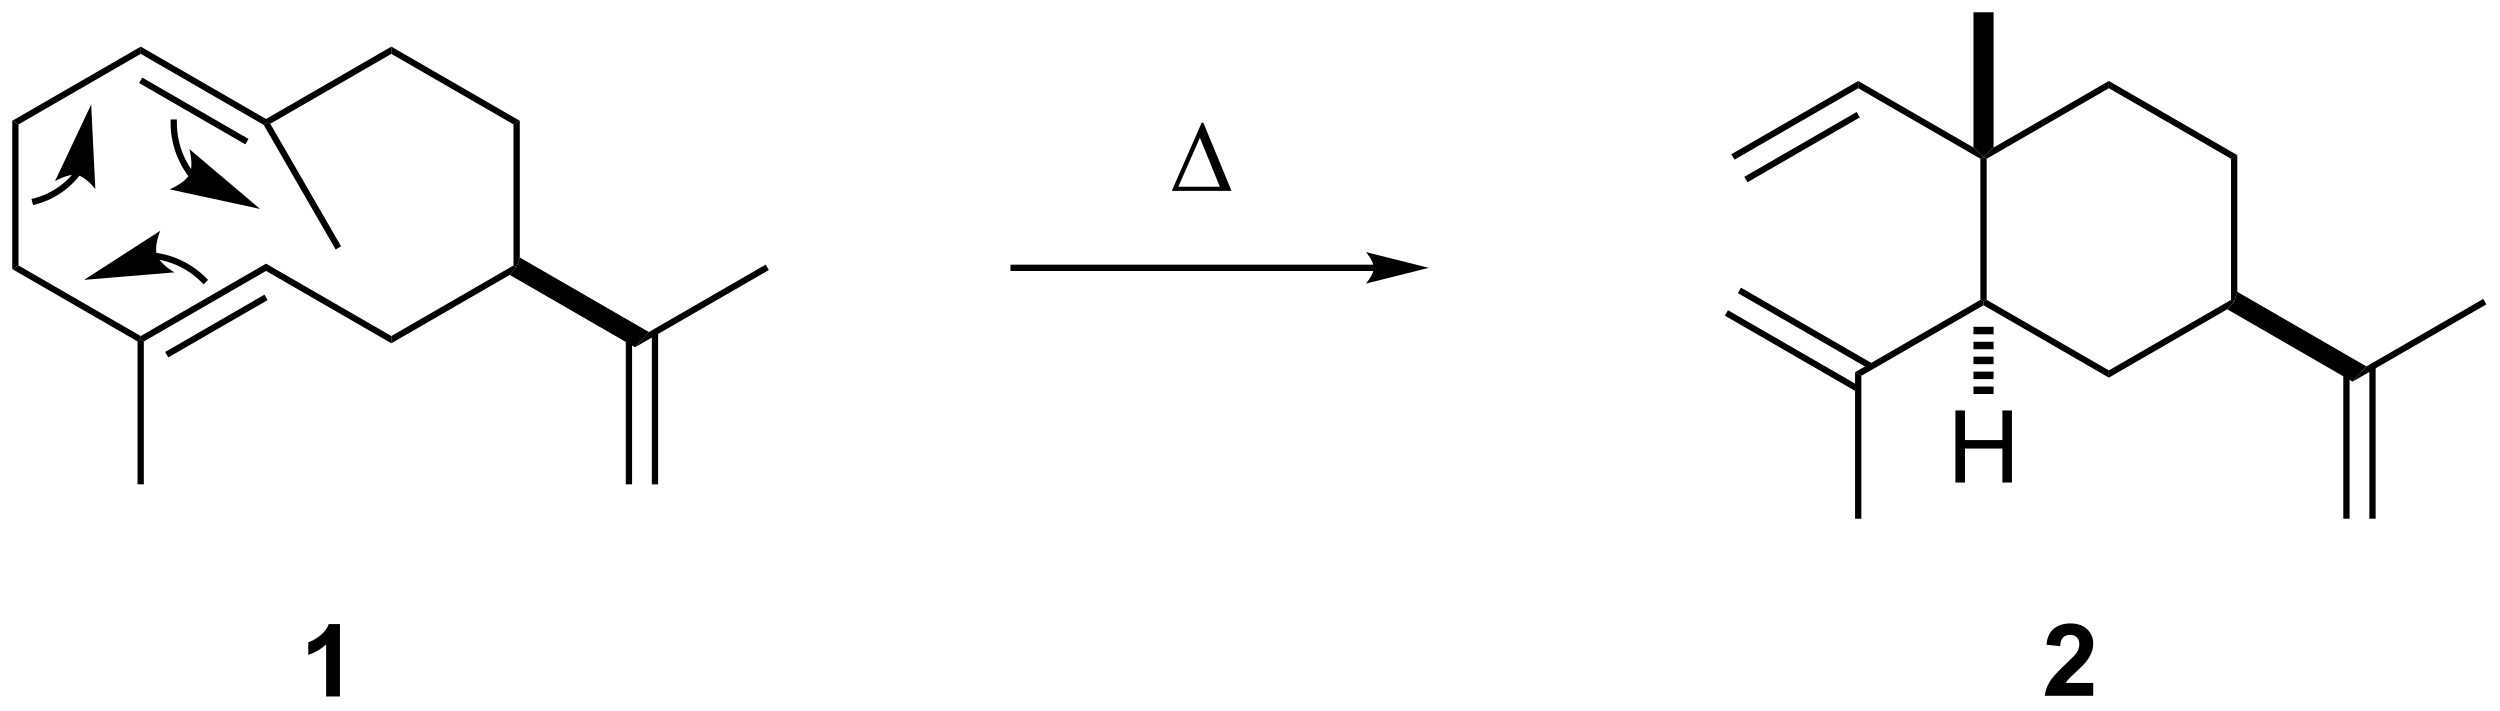 <?xml version="1.0" encoding="UTF-8"?>
<!DOCTYPE svg PUBLIC '-//W3C//DTD SVG 1.0//EN'
          'http://www.w3.org/TR/2001/REC-SVG-20010904/DTD/svg10.dtd'>
<svg stroke-dasharray="none" shape-rendering="auto" xmlns="http://www.w3.org/2000/svg" font-family="'Dialog'" text-rendering="auto" width="545" fill-opacity="1" color-interpolation="auto" color-rendering="auto" preserveAspectRatio="xMidYMid meet" font-size="12px" viewBox="0 0 545 155" fill="black" xmlns:xlink="http://www.w3.org/1999/xlink" stroke="black" image-rendering="auto" stroke-miterlimit="10" stroke-linecap="square" stroke-linejoin="miter" font-style="normal" stroke-width="1" height="155" stroke-dashoffset="0" font-weight="normal" stroke-opacity="1"
><!--Generated by the Batik Graphics2D SVG Generator--><defs id="genericDefs"
  /><g
  ><defs id="defs1"
    ><clipPath clipPathUnits="userSpaceOnUse" id="clipPath1"
      ><path d="M0.646 0.646 L204.9 0.646 L204.9 58.522 L0.646 58.522 L0.646 0.646 Z"
      /></clipPath
      ><clipPath clipPathUnits="userSpaceOnUse" id="clipPath2"
      ><path d="M17.694 81.956 L17.694 138.222 L216.269 138.222 L216.269 81.956 Z"
      /></clipPath
    ></defs
    ><g transform="scale(2.667,2.667) translate(-0.646,-0.646) matrix(1.029,0,0,1.029,-17.554,-83.654)"
    ><path d="M44.691 137.25 L43.594 137.25 L43.594 133.112 Q42.993 133.674 42.175 133.945 L42.175 132.948 Q42.605 132.807 43.108 132.417 Q43.613 132.023 43.8 131.5 L44.691 131.5 L44.691 137.25 Z" stroke="none" clip-path="url(#clipPath2)"
    /></g
    ><g transform="matrix(2.743,0,0,2.743,-48.532,-224.799)"
    ><path d="M184.05 136.229 L184.05 137.25 L180.204 137.25 Q180.266 136.672 180.579 136.154 Q180.891 135.635 181.813 134.781 Q182.555 134.089 182.722 133.844 Q182.948 133.503 182.948 133.172 Q182.948 132.805 182.75 132.607 Q182.555 132.409 182.206 132.409 Q181.863 132.409 181.659 132.617 Q181.456 132.823 181.425 133.305 L180.331 133.195 Q180.43 132.289 180.946 131.896 Q181.461 131.5 182.235 131.5 Q183.081 131.5 183.566 131.958 Q184.05 132.414 184.05 133.094 Q184.05 133.479 183.912 133.831 Q183.774 134.18 183.472 134.562 Q183.274 134.815 182.753 135.292 Q182.235 135.768 182.094 135.924 Q181.956 136.081 181.87 136.229 L184.05 136.229 Z" stroke="none" clip-path="url(#clipPath2)"
    /></g
    ><g transform="matrix(2.743,0,0,2.743,-48.532,-224.799)"
    ><path d="M18.666 91.553 L19.166 91.841 L19.166 103.053 L18.666 103.341 Z" stroke="none" clip-path="url(#clipPath2)"
    /></g
    ><g transform="matrix(2.743,0,0,2.743,-48.532,-224.799)"
    ><path d="M18.666 103.341 L19.166 103.053 L28.875 108.659 L28.875 108.947 L28.625 109.091 Z" stroke="none" clip-path="url(#clipPath2)"
    /></g
    ><g transform="matrix(2.743,0,0,2.743,-48.532,-224.799)"
    ><path d="M29.125 109.091 L28.875 108.947 L28.875 108.659 L38.834 102.909 L38.834 103.486 ZM31.07 110.359 L38.959 105.804 L38.709 105.371 L30.82 109.926 Z" stroke="none" clip-path="url(#clipPath2)"
    /></g
    ><g transform="matrix(2.743,0,0,2.743,-48.532,-224.799)"
    ><path d="M38.834 91.409 L38.834 91.697 L38.651 91.88 L28.875 86.236 L28.875 85.659 ZM37.444 92.996 L29 88.121 L28.75 88.554 L37.194 93.429 Z" stroke="none" clip-path="url(#clipPath2)"
    /></g
    ><g transform="matrix(2.743,0,0,2.743,-48.532,-224.799)"
    ><path d="M28.875 85.659 L28.875 86.236 L19.166 91.841 L18.666 91.553 Z" stroke="none" clip-path="url(#clipPath2)"
    /></g
    ><g transform="matrix(2.743,0,0,2.743,-48.532,-224.799)"
    ><path d="M38.834 103.486 L38.834 102.909 L48.794 108.659 L48.794 109.236 Z" stroke="none" clip-path="url(#clipPath2)"
    /></g
    ><g transform="matrix(2.743,0,0,2.743,-48.532,-224.799)"
    ><path d="M48.794 109.236 L48.794 108.659 L58.503 103.053 L58.753 103.197 L58.203 103.803 Z" stroke="none" clip-path="url(#clipPath2)"
    /></g
    ><g transform="matrix(2.743,0,0,2.743,-48.532,-224.799)"
    ><path d="M59.003 102.418 L58.753 103.197 L58.503 103.053 L58.503 91.841 L59.003 91.553 Z" stroke="none" clip-path="url(#clipPath2)"
    /></g
    ><g transform="matrix(2.743,0,0,2.743,-48.532,-224.799)"
    ><path d="M59.003 91.553 L58.503 91.841 L48.794 86.236 L48.794 85.659 Z" stroke="none" clip-path="url(#clipPath2)"
    /></g
    ><g transform="matrix(2.743,0,0,2.743,-48.532,-224.799)"
    ><path d="M48.794 85.659 L48.794 86.236 L39.176 91.789 L38.834 91.697 L38.834 91.409 Z" stroke="none" clip-path="url(#clipPath2)"
    /></g
    ><g transform="matrix(2.743,0,0,2.743,-48.532,-224.799)"
    ><path d="M58.203 103.803 L58.753 103.197 L59.003 102.418 L69.262 108.341 L68.162 109.553 Z" stroke="none" clip-path="url(#clipPath2)"
    /></g
    ><g transform="matrix(2.743,0,0,2.743,-48.532,-224.799)"
    ><path d="M68.162 109.553 L69.262 108.341 L78.546 102.981 L78.796 103.414 Z" stroke="none" clip-path="url(#clipPath2)"
    /></g
    ><g transform="matrix(2.743,0,0,2.743,-48.532,-224.799)"
    ><path d="M67.427 108.35 L67.427 120.447 L67.927 120.447 L67.927 108.35 ZM69.497 108.35 L69.497 120.447 L69.997 120.447 L69.997 108.35 Z" stroke="none" clip-path="url(#clipPath2)"
    /></g
    ><g transform="matrix(2.743,0,0,2.743,-48.532,-224.799)"
    ><path d="M28.625 109.091 L28.875 108.947 L29.125 109.091 L29.125 120.447 L28.625 120.447 Z" stroke="none" clip-path="url(#clipPath2)"
    /></g
    ><g transform="matrix(2.743,0,0,2.743,-48.532,-224.799)"
    ><path d="M38.651 91.88 L38.834 91.697 L39.176 91.789 L44.801 101.531 L44.368 101.781 Z" stroke="none" clip-path="url(#clipPath2)"
    /></g
    ><g transform="matrix(2.743,0,0,2.743,-48.532,-224.799)"
    ><path d="M154.773 107.041 L165.25 113.09 L165.5 112.656 L155.023 106.608 ZM155.808 105.248 L166.285 111.297 L166.535 110.864 L156.058 104.815 Z" stroke="none" clip-path="url(#clipPath2)"
    /></g
    ><g transform="matrix(2.743,0,0,2.743,-48.532,-224.799)"
    ><path d="M165.625 111.822 L165.125 111.534 L175.084 105.784 L175.334 105.928 L175.334 106.216 Z" stroke="none" clip-path="url(#clipPath2)"
    /></g
    ><g transform="matrix(2.743,0,0,2.743,-48.532,-224.799)"
    ><path d="M174.534 93.677 L175.334 94.428 L175.084 94.572 L165.375 88.966 L165.375 88.389 Z" stroke="none" clip-path="url(#clipPath2)"
    /></g
    ><g transform="matrix(2.743,0,0,2.743,-48.532,-224.799)"
    ><path d="M165.375 88.389 L165.375 88.966 L155.541 94.644 L155.291 94.211 ZM165.25 90.852 L156.326 96.004 L156.576 96.437 L165.5 91.285 Z" stroke="none" clip-path="url(#clipPath2)"
    /></g
    ><g transform="matrix(2.743,0,0,2.743,-48.532,-224.799)"
    ><path d="M175.334 106.216 L175.334 105.928 L175.584 105.784 L185.294 111.389 L185.294 111.966 Z" stroke="none" clip-path="url(#clipPath2)"
    /></g
    ><g transform="matrix(2.743,0,0,2.743,-48.532,-224.799)"
    ><path d="M185.294 111.966 L185.294 111.389 L195.003 105.784 L195.253 105.928 L194.703 106.534 Z" stroke="none" clip-path="url(#clipPath2)"
    /></g
    ><g transform="matrix(2.743,0,0,2.743,-48.532,-224.799)"
    ><path d="M195.503 105.148 L195.253 105.928 L195.003 105.784 L195.003 94.572 L195.503 94.284 Z" stroke="none" clip-path="url(#clipPath2)"
    /></g
    ><g transform="matrix(2.743,0,0,2.743,-48.532,-224.799)"
    ><path d="M195.503 94.284 L195.003 94.572 L185.294 88.966 L185.294 88.389 Z" stroke="none" clip-path="url(#clipPath2)"
    /></g
    ><g transform="matrix(2.743,0,0,2.743,-48.532,-224.799)"
    ><path d="M185.294 88.389 L185.294 88.966 L175.584 94.572 L175.334 94.428 L176.134 93.677 Z" stroke="none" clip-path="url(#clipPath2)"
    /></g
    ><g transform="matrix(2.743,0,0,2.743,-48.532,-224.799)"
    ><path d="M194.703 106.534 L195.253 105.928 L195.503 105.148 L205.762 111.072 L204.662 112.284 Z" stroke="none" clip-path="url(#clipPath2)"
    /></g
    ><g transform="matrix(2.743,0,0,2.743,-48.532,-224.799)"
    ><path d="M204.662 112.284 L205.762 111.072 L215.047 105.711 L215.297 106.144 Z" stroke="none" clip-path="url(#clipPath2)"
    /></g
    ><g transform="matrix(2.743,0,0,2.743,-48.532,-224.799)"
    ><path d="M203.927 111.08 L203.927 123.178 L204.427 123.178 L204.427 111.08 ZM205.997 111.08 L205.997 123.178 L206.497 123.178 L206.497 111.08 Z" stroke="none" clip-path="url(#clipPath2)"
    /></g
    ><g transform="matrix(2.743,0,0,2.743,-48.532,-224.799)"
    ><path d="M165.125 111.534 L165.625 111.822 L165.625 123.178 L165.125 123.178 Z" stroke="none" clip-path="url(#clipPath2)"
    /></g
    ><g transform="matrix(2.743,0,0,2.743,-48.532,-224.799)"
    ><path d="M176.134 93.677 L175.334 94.428 L174.534 93.677 L174.534 82.928 L176.134 82.928 Z" stroke="none" clip-path="url(#clipPath2)"
    /></g
    ><g transform="matrix(2.743,0,0,2.743,-48.532,-224.799)"
    ><path d="M175.084 94.572 L175.334 94.428 L175.584 94.572 L175.584 105.784 L175.334 105.928 L175.084 105.784 Z" stroke="none" clip-path="url(#clipPath2)"
    /></g
    ><g transform="matrix(2.743,0,0,2.743,-48.532,-224.799)"
    ><path d="M173.1 120.303 L173.1 114.576 L173.858 114.576 L173.858 116.928 L176.834 116.928 L176.834 114.576 L177.592 114.576 L177.592 120.303 L176.834 120.303 L176.834 117.602 L173.858 117.602 L173.858 120.303 L173.1 120.303 Z" stroke="none" clip-path="url(#clipPath2)"
    /></g
    ><g transform="matrix(2.743,0,0,2.743,-48.532,-224.799)"
    ><path d="M176.134 107.928 L176.134 108.521 L174.534 108.521 L174.534 107.928 ZM176.134 109.115 L176.134 109.708 L174.534 109.708 L174.534 109.115 ZM176.134 110.301 L176.134 110.895 L174.534 110.895 L174.534 110.301 ZM176.134 111.488 L176.134 112.082 L174.534 112.082 L174.534 111.488 ZM176.134 112.675 L176.134 113.269 L174.534 113.269 L174.534 112.675 Z" stroke="none" clip-path="url(#clipPath2)"
    /></g
    ><g transform="matrix(2.743,0,0,2.743,-48.532,-224.799)"
    ><path d="M126.875 102.99 L98.25 102.99 L98 102.99 L98 103.49 L98.25 103.49 L126.875 103.49 L127.125 103.49 L127.125 102.99 L126.875 102.99 ZM131.25 103.24 L126.25 101.99 C126.25 101.99 126.875 102.694 126.875 103.24 C126.875 103.787 126.25 104.49 126.25 104.49 Z" stroke="none" clip-path="url(#clipPath2)"
    /></g
    ><g transform="matrix(2.743,0,0,2.743,-48.532,-224.799)"
    ><path d="M33.118 95.725 L33.118 95.724 L33.117 95.724 L33.111 95.716 C33.095 95.695 33.079 95.673 33.063 95.652 C33 95.567 32.938 95.481 32.879 95.393 C32.641 95.042 32.437 94.666 32.269 94.27 C31.935 93.48 31.75 92.611 31.75 91.697 L31.75 91.447 L31.25 91.447 L31.25 91.697 C31.25 92.678 31.449 93.613 31.809 94.465 C31.989 94.89 32.209 95.295 32.465 95.673 C32.529 95.768 32.594 95.861 32.663 95.952 C32.68 95.975 32.697 95.997 32.714 96.02 L32.721 96.028 L32.722 96.03 L32.724 96.032 L32.878 96.229 L33.272 95.922 L33.118 95.725 ZM38.361 98.558 L32.745 93.802 C32.745 93.802 33.102 95.097 32.757 95.798 C32.412 96.498 31.168 97.004 31.168 97.004 Z" stroke="none" clip-path="url(#clipPath2)"
    /></g
    ><g transform="matrix(2.743,0,0,2.743,-48.532,-224.799)"
    ><path d="M29.964 102.534 L29.965 102.534 L29.967 102.534 L29.977 102.536 C30.002 102.539 30.028 102.543 30.053 102.546 C30.156 102.561 30.259 102.578 30.36 102.598 C30.768 102.677 31.169 102.795 31.559 102.953 C32.336 103.269 33.066 103.742 33.698 104.374 L33.875 104.551 L34.228 104.197 L34.052 104.02 C33.372 103.341 32.586 102.83 31.747 102.49 C31.327 102.32 30.895 102.192 30.456 102.107 C30.346 102.086 30.236 102.067 30.125 102.051 C30.098 102.047 30.07 102.044 30.042 102.04 L30.032 102.039 L30.029 102.038 L30.027 102.038 L29.779 102.006 L29.716 102.502 L29.964 102.534 ZM24.375 104.197 L31.556 103.601 C31.556 103.601 30.412 102.952 30.166 102.228 C29.92 101.504 30.431 100.292 30.431 100.292 Z" stroke="none" clip-path="url(#clipPath2)"
    /></g
    ><g transform="matrix(2.743,0,0,2.743,-48.532,-224.799)"
    ><path d="M23.66 95.549 L23.66 95.55 L23.659 95.551 L23.656 95.555 L23.65 95.562 L23.639 95.577 C23.624 95.596 23.609 95.616 23.593 95.635 C23.532 95.712 23.468 95.788 23.404 95.862 C23.144 96.157 22.855 96.427 22.545 96.665 C21.923 97.142 21.208 97.499 20.436 97.706 L20.194 97.77 L20.323 98.253 L20.564 98.189 C21.401 97.965 22.175 97.579 22.849 97.062 C23.186 96.803 23.497 96.512 23.779 96.192 C23.85 96.112 23.918 96.03 23.985 95.946 C24.001 95.925 24.018 95.904 24.034 95.883 L24.046 95.867 L24.052 95.859 L24.055 95.855 L24.057 95.853 L24.058 95.852 L24.21 95.653 L23.812 95.35 L23.66 95.549 ZM24.939 90.258 L22.066 96.348 C22.066 96.348 23.126 95.725 23.827 95.865 C24.528 96.004 25.27 96.983 25.27 96.983 Z" stroke="none" clip-path="url(#clipPath2)"
    /></g
    ><g transform="matrix(2.743,0,0,2.743,-48.532,-224.799)"
    ><path d="M110.82 97.125 L113.195 91.706 L113.328 91.706 L115.57 97.125 L110.82 97.125 ZM114.638 96.792 L113.055 92.901 L111.344 96.792 L114.638 96.792 Z" stroke="none" clip-path="url(#clipPath2)"
    /></g
  ></g
></svg
>
